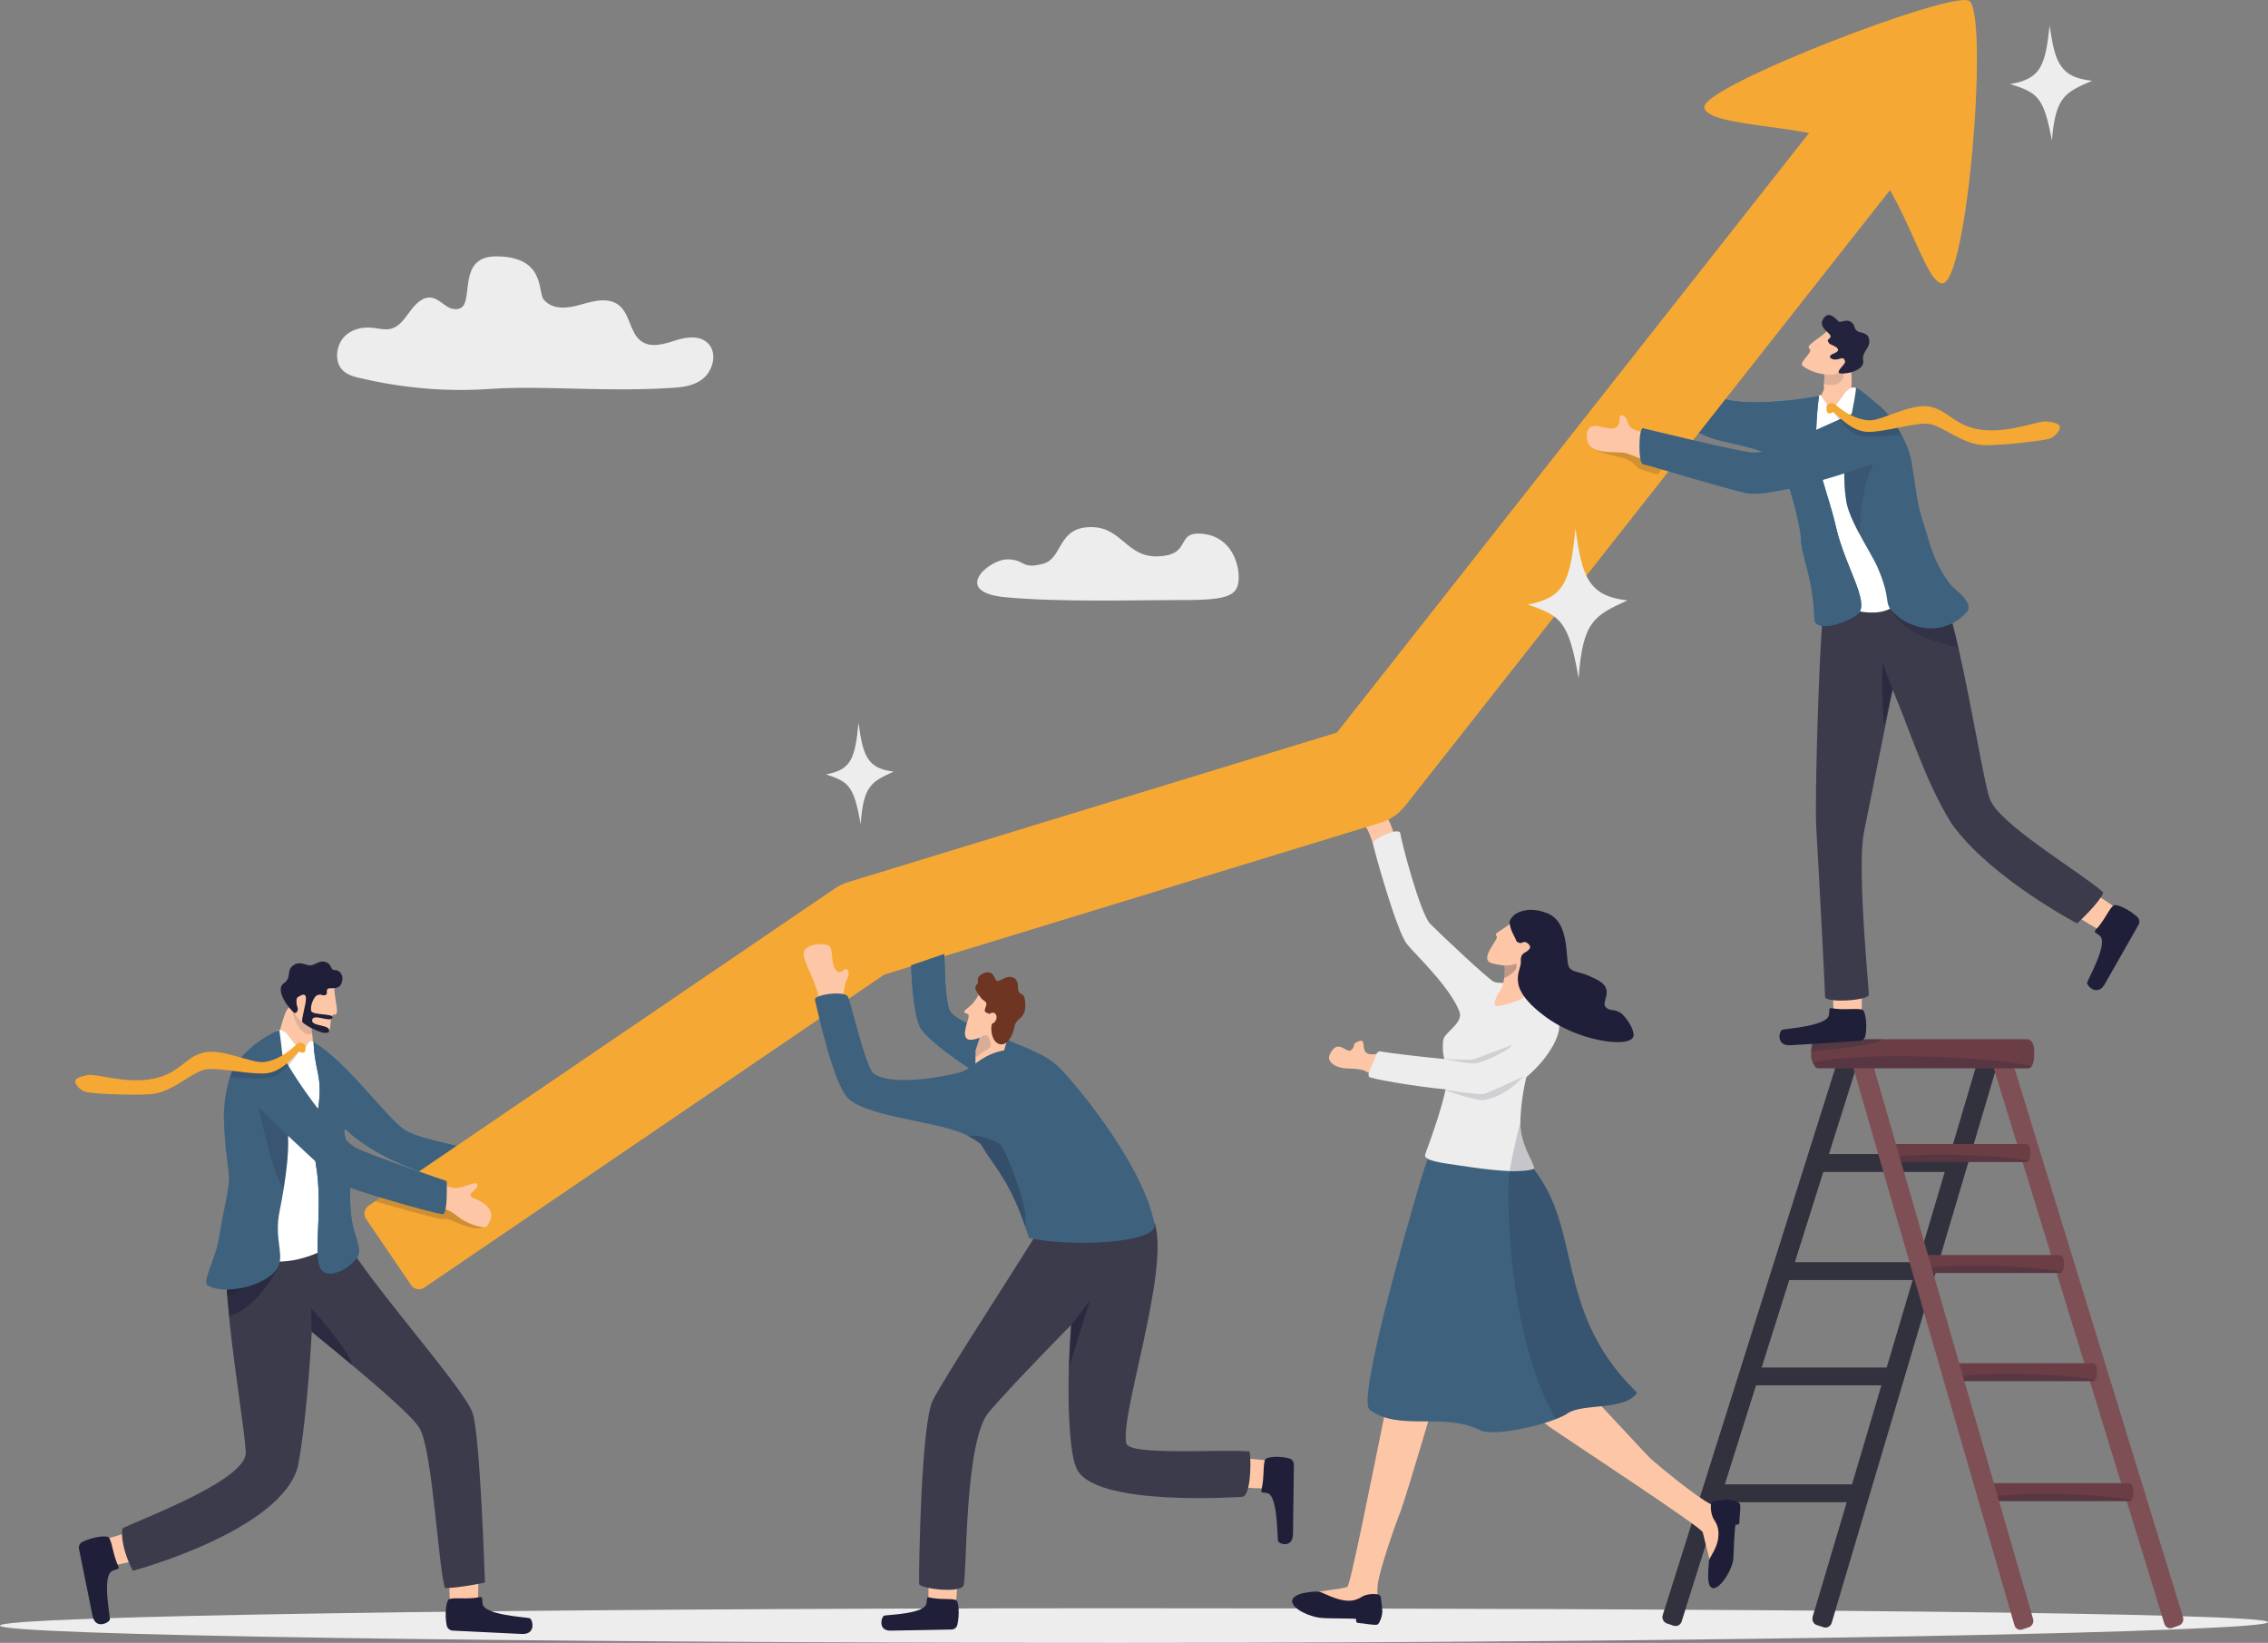 <?xml version="1.0" encoding="utf-8"?>
<!-- Generator: Adobe Illustrator 23.0.6, SVG Export Plug-In . SVG Version: 6.00 Build 0)  -->
<svg version="1.1" id="Layer_1" xmlns="http://www.w3.org/2000/svg" xmlns:xlink="http://www.w3.org/1999/xlink" x="0px" y="0px"
	 viewBox="0 0 2039.1 1477" style="enable-background:new 0 0 2039.1 1477;" xml:space="preserve">
<rect x="0" y="0" width="2039.1" height="1477" fill="#808080" stroke="none"/>
<style type="text/css">
	.st0{fill:#EDEDED;}
	.st1{fill:#FDC7A7;}
	.st2{fill:#1F1F39;}
	.st3{fill:#3B3B4C;}
	.st4{fill:#32323F;}
	.st5{opacity:0.57;fill:#1F1F39;}
	.st6{fill:#7E4F54;}
	.st7{fill:#6B3E45;}
	.st8{opacity:0.24;fill:#1F1F3B;}
	.st9{opacity:0.24;fill:#32323F;}
	.st10{opacity:0.4;fill:#32323F;}
	.st11{opacity:0.28;fill:#1F1F39;}
	.st12{opacity:0.14;fill:#1F1F39;}
	.st13{fill:#23233D;}
	.st14{fill:#FFFFFF;}
	.st15{fill:#0B75AA;}
	.st16{fill:#3E627E;}
	.st17{opacity:0.17;fill:#1F1F39;}
	.st18{fill:#1F1E39;}
	.st19{opacity:0;fill:#1F1F39;}
	.st20{opacity:0.19;fill:#1F1F39;}
	.st21{fill:#0267A4;}
	.st22{opacity:0.18;fill:#1F1F39;}
	.st23{fill:#F5A833;}
	.st24{fill:#0069A8;}
	.st25{opacity:0.62;fill:#1F1F39;}
	.st26{fill:#6D3522;}
	.st27{opacity:0.16;fill:#1F1F39;}
</style>
<g>
	<path class="st0" d="M2039.1,1458.4c0,8.6-481.1,18.6-1035.4,18.6S0,1470,0,1461.5c0-8.6,449.4-15.6,1003.7-15.6
		S2039.1,1449.8,2039.1,1458.4z"/>
	<path class="st1" d="M429.5,1440.1c1-10,0.2-35.2,0.2-35.2l-26.6-1.1l1.4,37.9l17.6,12.1L429.5,1440.1z"/>
	<path class="st2" d="M431.6,1435.9c2.8-0.5,1.5,2.1,2.4,6.3c2,9.7,36.9,11.5,42.1,12.6c2.7,0.6,6.5,14.8-7,14.2
		c-11.7-0.6-49.2-2.3-62-3c-2.7-0.1-4.9-2.1-5.5-4.7c-1.9-9.4-0.7-23.7,2.9-23.8C410,1436,419.9,1438.1,431.6,1435.9z"/>
	<path class="st1" d="M101.9,1407.4c10-1.6,34.8-8.4,34.8-8.4l-5.7-26l-36.8,11l-7.6,19.9L101.9,1407.4z"/>
	<path class="st2" d="M106.5,1408.4c1.2,2.6-1.6,2-5.6,3.9c-9,4.3-2.3,38.2-2.1,43.5c0.1,2.7-13,10-15.6-3.2
		c-2.3-11.4-9.7-47.7-12.2-60.1c-0.5-2.6,0.8-5.3,3.3-6.4c8.7-4.2,23-6.6,24-3.2C101.1,1387.7,101.5,1397.7,106.5,1408.4z"/>
	<path class="st3" d="M436,1422.8c-2.1,0.4-4.1,0.9-6,1.2c-0.2,0-0.5,0.1-0.7,0.1c-12.4,2.4-20.7,3.2-25.2,3.5c-0.2,0-0.3,0-0.4,0
		c-2.4,0.1-3.6,0.1-3.6,0.1c-6-17.5-11.1-123.6-22.9-143.7c-5.8-9.9-35.6-35.8-60.7-56.8c-19.2-16.1-35.6-29.2-36.2-29.9
		c0,0,0,0,0,0c0,0-3.9,76.9-12.5,121.1c-15.2,58.1-148.3,93.8-148.3,93.8c-1.5-2.6-2.8-5.3-3.8-7.9c0,0,0,0,0-0.1
		c-4.2-9.9-5.9-19.2-6-24.9c-0.1-3.9,0.6-6.1,1.6-5.9c23.1-10.6,110.7-43.8,109.7-67.7c-0.8-18-10.1-72.4-15.2-123.1
		c-1.1-11.1-2-22-2.6-32.3c0-0.1,0-0.1,0-0.2c0-0.4,0-0.8-0.1-1.2c-0.2-4.7-0.4-9.3-0.5-13.7c0-2.1,10-4.9,23.2-7.8
		c25.7-5.6,63.6-11.2,63.6-11.2l21.3-1.3c21.9,39.1,107.7,134.5,114.3,155.7C431.7,1291.9,435.7,1415.4,436,1422.8z"/>
	<path class="st4" d="M249.6,1130c-1.8,5.2-6,10.1-11.2,14.6c-13.7,11.9-34,20.4-34,20.4s-0.6-6.8-1.2-14.5c0-0.1,0-0.1,0-0.2
		c0-0.4-0.1-0.8-0.1-1.2l0,0c-0.5-8.2-1-17-0.4-19.7c0.5-2.6,11.8-2.6,23.1-1.8C237.7,1128.4,249.6,1130,249.6,1130z"/>
	<path class="st5" d="M316.6,1227.3c-19.2-16.1-35.6-29.2-36.2-29.9c0,0,0,0,0,0l-0.8-21.5C279.5,1175.9,313.7,1213.1,316.6,1227.3z
		"/>
	<path class="st6" d="M1504.8,1461.5l-6.2-2.1c-2.9-1-4.5-4.3-3.6-7.3l157.4-499.2c1-3,4.1-4.7,7-3.7l6.2,2.1c2.9,1,4.5,4.3,3.6,7.3
		l-157.4,499.2C1510.9,1460.8,1507.7,1462.5,1504.8,1461.5z"/>
	<path class="st7" d="M1632.1,1044.8v1.5c0,2.3,0.4,4.7,1.7,6.2c0.1,0.1,0.2,0.2,0.3,0.3c0.1,0.1,0.3,0.2,0.4,0.3
		c0.9,0.6,1,0.3,2.1,0.3H1761c0.2,0,0.4,0,0.7,0c1.4-0.2,1.5-1.2,2.5-2.7c0.1-0.1,0.2-0.3,0.3-0.4c0.6-1.1,1-2.5,1-3.9v-1.5
		c0-4-1-7.3-4.4-7.3h-124.4C1633.3,1037.7,1632.1,1040.9,1632.1,1044.8z"/>
	<path class="st8" d="M1633.6,1052.6c0.2,0.1,0.3,0.2,0.5,0.3c0.8,0.4,1.6,0.6,2.5,0.6H1761c0.2,0,0.4,0,0.7,0
		c1.4-0.2,1.5-1.2,2.5-2.7c0.1-0.1,0.2-0.3,0.3-0.4c-33.5-6.7-115.2-2.3-130.7,2.1C1633.7,1052.5,1633.7,1052.5,1633.6,1052.6z"/>
	<path class="st7" d="M1602.1,1142.1v1.5c0,2.3,0.4,4.7,1.7,6.2c0.1,0.1,0.2,0.2,0.3,0.3c0.1,0.1,0.3,0.2,0.4,0.3
		c0.9,0.6,1,0.3,2.1,0.3H1731c0.2,0,0.4,0,0.7,0c1.4-0.2,1.5-1.2,2.5-2.7c0.1-0.1,0.2-0.3,0.3-0.4c0.6-1.1,1-2.5,1-3.9v-1.5
		c0-4-1-7.3-4.4-7.3h-124.4C1603.2,1134.9,1602.1,1138.1,1602.1,1142.1z"/>
	<path class="st8" d="M1603.6,1149.8c0.2,0.1,0.3,0.2,0.5,0.3c0.8,0.4,1.6,0.6,2.5,0.6H1731c0.2,0,0.4,0,0.7,0
		c1.4-0.2,1.5-1.2,2.5-2.7c0.1-0.1,0.2-0.3,0.3-0.4c-33.5-6.7-115.2-2.3-130.7,2.1C1603.7,1149.7,1603.6,1149.8,1603.6,1149.8z"/>
	<path class="st7" d="M1572.4,1236.8v1.5c0,2.3,0.4,4.7,1.7,6.2c0.1,0.1,0.2,0.2,0.3,0.3c0.1,0.1,0.3,0.2,0.4,0.3
		c0.9,0.6,1,0.3,2.1,0.3h124.4c0.2,0,0.4,0,0.7,0c1.4-0.2,1.5-1.2,2.5-2.7c0.1-0.1,0.2-0.3,0.3-0.4c0.6-1.1,1-2.5,1-3.9v-1.5
		c0-4-1-7.3-4.4-7.3h-124.4C1573.5,1229.6,1572.4,1232.9,1572.4,1236.8z"/>
	<path class="st8" d="M1573.9,1244.5c0.2,0.1,0.3,0.2,0.5,0.3c0.8,0.4,1.6,0.6,2.5,0.6h124.4c0.2,0,0.4,0,0.7,0
		c1.4-0.2,1.5-1.2,2.5-2.7c0.1-0.1,0.2-0.3,0.3-0.4c-33.5-6.7-115.2-2.3-130.7,2.1C1574,1244.5,1573.9,1244.5,1573.9,1244.5z"/>
	<path class="st7" d="M1539.6,1341.8v1.5c0,2.3,0.4,4.7,1.7,6.2c0.1,0.1,0.2,0.2,0.3,0.3c0.1,0.1,0.3,0.2,0.4,0.3
		c0.9,0.6,1,0.3,2.1,0.3h124.4c0.2,0,0.4,0,0.7,0c1.4-0.2,1.5-1.2,2.5-2.7c0.1-0.1,0.2-0.3,0.3-0.4c0.6-1.1,1-2.5,1-3.9v-1.5
		c0-4-1-7.3-4.4-7.3h-124.4C1540.8,1334.7,1539.6,1337.9,1539.6,1341.8z"/>
	<path class="st8" d="M1541.1,1349.6c0.2,0.1,0.3,0.2,0.5,0.3c0.8,0.4,1.6,0.6,2.5,0.6h124.4c0.2,0,0.4,0,0.7,0
		c1.4-0.2,1.5-1.2,2.5-2.7c0.1-0.1,0.2-0.3,0.3-0.4c-33.5-6.7-115.2-2.3-130.7,2.1C1541.2,1349.5,1541.2,1349.5,1541.1,1349.6z"/>
	<path class="st6" d="M1639.7,1462.9l-6.2-2c-2.9-0.9-4.6-4.2-3.7-7.3l149-502c0.9-3.1,4-4.8,7-3.8l6.2,2c2.9,0.9,4.6,4.2,3.7,7.3
		l-149,502C1645.7,1462.1,1642.6,1463.8,1639.7,1462.9z"/>
	<path class="st4" d="M1504.8,1461.5l-6.2-2.1c-2.9-1-4.5-4.3-3.6-7.3l157.4-499.2c1-3,4.1-4.7,7-3.7l6.2,2.1c2.9,1,4.5,4.3,3.6,7.3
		l-157.4,499.2C1510.9,1460.8,1507.7,1462.5,1504.8,1461.5z"/>
	<path class="st4" d="M1632.1,1044.8v1.5c0,2.3,0.4,4.7,1.7,6.2c0.1,0.1,0.2,0.2,0.3,0.3c0.1,0.1,0.3,0.2,0.4,0.3
		c0.9,0.6,1,0.3,2.1,0.3H1761c0.2,0,0.4,0,0.7,0c1.4-0.2,1.5-1.2,2.5-2.7c0.1-0.1,0.2-0.3,0.3-0.4c0.6-1.1,1-2.5,1-3.9v-1.5
		c0-4-1-7.3-4.4-7.3h-124.4C1633.3,1037.7,1632.1,1040.9,1632.1,1044.8z"/>
	<path class="st9" d="M1633.6,1052.6c0.2,0.1,0.3,0.2,0.5,0.3c0.8,0.4,1.6,0.6,2.5,0.6H1761c0.2,0,0.4,0,0.7,0
		c1.4-0.2,1.5-1.2,2.5-2.7c0.1-0.1,0.2-0.3,0.3-0.4c-33.5-6.7-115.2-2.3-130.7,2.1C1633.7,1052.5,1633.7,1052.5,1633.6,1052.6z"/>
	<path class="st4" d="M1602.1,1142.1v1.5c0,2.3,0.4,4.7,1.7,6.2c0.1,0.1,0.2,0.2,0.3,0.3c0.1,0.1,0.3,0.2,0.4,0.3
		c0.9,0.6,1,0.3,2.1,0.3H1731c0.2,0,0.4,0,0.7,0c1.4-0.2,1.5-1.2,2.5-2.7c0.1-0.1,0.2-0.3,0.3-0.4c0.6-1.1,1-2.5,1-3.9v-1.5
		c0-4-1-7.3-4.4-7.3h-124.4C1603.2,1134.9,1602.1,1138.1,1602.1,1142.1z"/>
	<path class="st9" d="M1603.6,1149.8c0.2,0.1,0.3,0.2,0.5,0.3c0.8,0.4,1.6,0.6,2.5,0.6H1731c0.2,0,0.4,0,0.7,0
		c1.4-0.2,1.5-1.2,2.5-2.7c0.1-0.1,0.2-0.3,0.3-0.4c-33.5-6.7-115.2-2.3-130.7,2.1C1603.7,1149.7,1603.6,1149.8,1603.6,1149.8z"/>
	<path class="st4" d="M1572.4,1236.8v1.5c0,2.3,0.4,4.7,1.7,6.2c0.1,0.1,0.2,0.2,0.3,0.3c0.1,0.1,0.3,0.2,0.4,0.3
		c0.9,0.6,1,0.3,2.1,0.3h124.4c0.2,0,0.4,0,0.7,0c1.4-0.2,1.5-1.2,2.5-2.7c0.1-0.1,0.2-0.3,0.3-0.4c0.6-1.1,1-2.5,1-3.9v-1.5
		c0-4-1-7.3-4.4-7.3h-124.4C1573.5,1229.6,1572.4,1232.9,1572.4,1236.8z"/>
	<path class="st9" d="M1573.9,1244.5c0.2,0.1,0.3,0.2,0.5,0.3c0.8,0.4,1.6,0.6,2.5,0.6h124.4c0.2,0,0.4,0,0.7,0
		c1.4-0.2,1.5-1.2,2.5-2.7c0.1-0.1,0.2-0.3,0.3-0.4c-33.5-6.7-115.2-2.3-130.7,2.1C1574,1244.5,1573.9,1244.5,1573.9,1244.5z"/>
	<path class="st4" d="M1539.6,1341.8v1.5c0,2.3,0.4,4.7,1.7,6.2c0.1,0.1,0.2,0.2,0.3,0.3c0.1,0.1,0.3,0.2,0.4,0.3
		c0.9,0.6,1,0.3,2.1,0.3h124.4c0.2,0,0.4,0,0.7,0c1.4-0.2,1.5-1.2,2.5-2.7c0.1-0.1,0.2-0.3,0.3-0.4c0.6-1.1,1-2.5,1-3.9v-1.5
		c0-4-1-7.3-4.4-7.3h-124.4C1540.8,1334.7,1539.6,1337.9,1539.6,1341.8z"/>
	<path class="st9" d="M1541.1,1349.6c0.2,0.1,0.3,0.2,0.5,0.3c0.8,0.4,1.6,0.6,2.5,0.6h124.4c0.2,0,0.4,0,0.7,0
		c1.4-0.2,1.5-1.2,2.5-2.7c0.1-0.1,0.2-0.3,0.3-0.4c-33.5-6.7-115.2-2.3-130.7,2.1C1541.2,1349.5,1541.2,1349.5,1541.1,1349.6z"/>
	<path class="st4" d="M1639.7,1462.9l-6.2-2c-2.9-0.9-4.6-4.2-3.7-7.3l149-502c0.9-3.1,4-4.8,7-3.8l6.2,2c2.9,0.9,4.6,4.2,3.7,7.3
		l-149,502C1645.7,1462.1,1642.6,1463.8,1639.7,1462.9z"/>
	<path class="st6" d="M1952.9,1463.6l6.2-2.2c2.9-1,4.5-4.4,3.6-7.5l-157.4-512.6c-1-3.1-4.1-4.8-7-3.8l-6.2,2.2
		c-2.9,1-4.5,4.4-3.6,7.5l157.4,512.6C1946.9,1462.9,1950,1464.6,1952.9,1463.6z"/>
	<path class="st7" d="M1825.6,1035.8v1.5c0,2.3-0.4,4.9-1.7,6.3c-0.1,0.1-0.2,0.3-0.3,0.4c-0.1,0.1-0.3,0.2-0.4,0.3
		c-0.9,0.6-1,0.3-2.1,0.3h-124.4c-0.2,0-0.4,0-0.7,0c-1.4-0.2-1.5-1.2-2.5-2.7c-0.1-0.1-0.2-0.3-0.3-0.4c-0.6-1.2-1-2.5-1-4v-1.5
		c0-4.1,1-7.5,4.4-7.5h124.4C1824.5,1028.5,1825.6,1031.8,1825.6,1035.8z"/>
	<path class="st8" d="M1824.1,1043.7c-0.2,0.1-0.3,0.2-0.5,0.3c-0.8,0.4-1.6,0.7-2.5,0.7h-124.4c-0.2,0-0.4,0-0.7,0
		c-1.4-0.2-1.5-1.2-2.5-2.7c-0.1-0.1-0.2-0.3-0.3-0.4c33.5-6.9,115.2-2.4,130.7,2.2C1824,1043.7,1824,1043.7,1824.1,1043.7z"/>
	<path class="st7" d="M1855.7,1135.6v1.5c0,2.3-0.4,4.9-1.7,6.3c-0.1,0.1-0.2,0.3-0.3,0.4c-0.1,0.1-0.3,0.2-0.4,0.3
		c-0.9,0.6-1,0.3-2.1,0.3h-124.4c-0.2,0-0.4,0-0.7,0c-1.4-0.2-1.5-1.2-2.5-2.7c-0.1-0.1-0.2-0.3-0.3-0.4c-0.6-1.2-1-2.5-1-4v-1.5
		c0-4.1,1-7.5,4.4-7.5h124.4C1854.5,1128.3,1855.7,1131.6,1855.7,1135.6z"/>
	<path class="st8" d="M1854.2,1143.5c-0.2,0.1-0.3,0.2-0.5,0.3c-0.8,0.4-1.6,0.7-2.5,0.7h-124.4c-0.2,0-0.4,0-0.7,0
		c-1.4-0.2-1.5-1.2-2.5-2.7c-0.1-0.1-0.2-0.3-0.3-0.4c33.5-6.9,115.2-2.4,130.7,2.2C1854.1,1143.5,1854.1,1143.5,1854.2,1143.5z"/>
	<path class="st7" d="M1885.4,1232.9v1.5c0,2.3-0.4,4.9-1.7,6.3c-0.1,0.1-0.2,0.3-0.3,0.4c-0.1,0.1-0.3,0.2-0.4,0.3
		c-0.9,0.6-1,0.3-2.1,0.3h-124.4c-0.2,0-0.4,0-0.7,0c-1.4-0.2-1.5-1.2-2.5-2.7c-0.1-0.1-0.2-0.3-0.3-0.4c-0.6-1.2-1-2.5-1-4v-1.5
		c0-4.1,1-7.5,4.4-7.5h124.4C1884.2,1225.5,1885.4,1228.8,1885.4,1232.9z"/>
	<path class="st8" d="M1883.9,1240.8c-0.2,0.1-0.3,0.2-0.5,0.3c-0.8,0.4-1.6,0.7-2.5,0.7h-124.4c-0.2,0-0.4,0-0.7,0
		c-1.4-0.2-1.5-1.2-2.5-2.7c-0.1-0.1-0.2-0.3-0.3-0.4c33.5-6.9,115.2-2.4,130.7,2.2C1883.8,1240.8,1883.8,1240.8,1883.9,1240.8z"/>
	<path class="st7" d="M1918.1,1340.7v1.5c0,2.3-0.4,4.9-1.7,6.3c-0.1,0.1-0.2,0.3-0.3,0.4c-0.1,0.1-0.3,0.2-0.4,0.3
		c-0.9,0.6-1,0.3-2.1,0.3h-124.4c-0.2,0-0.4,0-0.7,0c-1.4-0.2-1.5-1.2-2.5-2.7c-0.1-0.1-0.2-0.3-0.3-0.4c-0.6-1.2-1-2.5-1-4v-1.5
		c0-4.1,1-7.5,4.4-7.5h124.4C1917,1333.4,1918.1,1336.7,1918.1,1340.7z"/>
	<path class="st8" d="M1916.6,1348.7c-0.2,0.1-0.3,0.2-0.5,0.3c-0.8,0.4-1.6,0.7-2.5,0.7h-124.4c-0.2,0-0.4,0-0.7,0
		c-1.4-0.2-1.5-1.2-2.5-2.7c-0.1-0.1-0.2-0.3-0.3-0.4c33.5-6.9,115.2-2.4,130.7,2.2C1916.5,1348.6,1916.6,1348.6,1916.6,1348.7z"/>
	<path class="st6" d="M1818,1465l6.2-2.1c2.9-1,4.6-4.3,3.7-7.4L1679,940c-0.9-3.1-4-4.9-7-3.9l-6.2,2.1c-2.9,1-4.6,4.3-3.7,7.4
		l149,515.4C1812,1464.2,1815.1,1466,1818,1465z"/>
	<path class="st7" d="M1628.3,946.4v2.4c0,2.4,0.6,4.6,1.5,6.5c0.1,0.2,0.2,0.5,0.4,0.7c0.9,1.5,1.4,2.7,2.1,3.5
		c0.1,0.2,0.3,0.3,0.5,0.4c0.2,0.1,0.4,0.2,0.6,0.3c0.2,0.1,0.4,0.1,0.6,0.2c0.2,0,0.3,0,0.5,0c0.2,0,0.3,0,0.5,0h187.1
		c1.6,0,1.9,0.4,3.2-0.5c0.2-0.1,0.4-0.3,0.6-0.5c0.2-0.2,0.4-0.3,0.5-0.6c1.9-2.4,2.5-6.4,2.5-10.2v-2.5c0-6.5-1.7-11.8-6.8-11.8
		H1635c-4.8,0-6.5,4.9-6.6,10.9C1628.3,945.7,1628.3,946,1628.3,946.4z"/>
	<path class="st8" d="M1826.6,958.9c-0.2,0.2-0.5,0.3-0.8,0.5c-1.2,0.7-2.4,1-3.8,1H1635c-0.3,0-0.7,0-1-0.1c-2-0.4-2.3-1.9-3.8-4.4
		c-0.1-0.2-0.3-0.5-0.4-0.7c50.5-11,173.3-3.8,196.6,3.5C1826.5,958.8,1826.6,958.9,1826.6,958.9z"/>
	<path class="st10" d="M1628.3,945.3c29.7-2.7,60.2-6.6,65-10.9H1635C1630.2,934.4,1628.5,939.3,1628.3,945.3z"/>
	<path class="st1" d="M1648.8,910.5c-1.2-9.8-1-34.9-1-34.9l26.5-1.4l-0.6,37.6l-17.3,12.3L1648.8,910.5z"/>
	<path class="st2" d="M1646.6,906.4c-2.8-0.5-1.5,2.1-2.3,6.3c-1.7,9.6-36.6,11.9-41.9,13.1c-2.7,0.6-6.2,14.8,7.4,13.9
		c11.7-0.7,49.2-3,62-3.9c2.7-0.2,4.9-2.1,5.4-4.7c1.7-9.3,0.2-23.4-3.4-23.5C1668.3,906.2,1658.4,908.4,1646.6,906.4z"/>
	<path class="st1" d="M1888.7,836.6c-9-4.4-30.2-18.2-30.2-18.2l13.2-22.7l31.6,21l1,21L1888.7,836.6z"/>
	<path class="st2" d="M1884,836.2c-1.9,2.1,0.9,2.4,4.1,5.3c7.2,6.7-9.8,36.9-11.6,41.8c-0.9,2.6,9.2,13.2,15.8,1.5
		c5.7-10.1,24.2-42.3,30.4-53.4c1.3-2.3,0.9-5.2-1.1-7c-7-6.5-19.8-12.9-21.9-10C1895.6,818.2,1892.1,827.6,1884,836.2z"/>
	<path class="st3" d="M1867.5,830.2c0,0-77.6-40.7-112.6-89.3c-23.8-38-37.3-83.4-53.3-120.9c0,0-19.3,95.7-25.8,128.3
		c-6.4,32.6,4.6,140.6,4.4,146c-0.3,5.4-39.3,7.6-39.3,1.9c0-5.7-6.6-131.3-8-153.2c-1.3-21.9,2.3-175.4,8.8-219.1l17.1,0.9
		c0,0,84.3-4.4,86.3,1.2c1,2.8,2,5.7,3,8.8c0.1,0.2,0.2,0.5,0.2,0.7c4.3,13.5,8.5,29.6,12.4,46.7c12.6,55.1,22.7,119.7,28.2,135.9
		c7.6,22.5,82.7,66.8,101.3,83.5C1893.4,802.1,1883.8,815.1,1867.5,830.2z"/>
	<path class="st5" d="M1693.9,651.8c4.4-18.3,7.7-31.7,7.7-31.7c-4.6-11.3-9-24.7-9-24.7S1691.4,631.5,1693.9,651.8z"/>
	<path class="st11" d="M1760.8,582.4c-17.4-4.8-48.2-10.9-60.7-34.9l48.1-12.5c0.1,0.2,0.2,0.5,0.2,0.7
		C1752.7,549.3,1756.9,565.4,1760.8,582.4z"/>
	<path class="st1" d="M1649.6,372.8c11.6-2.4,12.5-10.3,12.5-10.3c3.2-8.5,3.5-26.8,1.1-35.3c-2.7-9.4-3.5-8.7-3.5-8.7l-13.7,10.4
		l-6.4,4.9c0,0,1.2,3.8,0.3,10.4c-0.6,4.7,1.6,3.5-2.3,10.7C1634.7,360.3,1643.6,365.5,1649.6,372.8z"/>
	<path class="st12" d="M1639.6,333.7c0,0,1.1,4.8,0.2,11.4c13.8,4.6,20.4-6.3,16.7-9.6c-2.3-2.1-10.4-6.7-10.4-6.7L1639.6,333.7z"/>
	<path class="st1" d="M1642.5,297.6c-4.9,5.8-19.9,13-15.7,15.9c4.2,2.9-10.3,12.3-5.9,15.6c10.6,7.9,27.8,9.8,32.8,5.5
		c5-4.2,14.5-19.3,14.5-19.3L1642.5,297.6z"/>
	<path class="st13" d="M1649.5,311.3c-3.7-2-4.4-1.3-5.9-4.1c-1.6-2.8,4.9-3.2,0.9-7.1c-3.9-3.8-8.6-7.5-5.5-13
		c4.5-7.8,10.2-2.1,13.7,1.6c2.2,2.4,6.8-2.8,11.8,1c3.9,3,1.8,5.1,5.2,7.9c2.1,1.7,8.9,1.1,10.4,6.1c2.9,9.3-6.6,11.6-5,20.5
		c1.9,10.4-21.5,13.4-22,10.7c-0.6-3.2,6.6-7.5,5.7-10.3c-1.4-4.3-3.5-2-7.6-1.4c-4.4,0.6-9.3-2.6-2.9-5.2
		C1654.8,315.5,1652.8,313.1,1649.5,311.3z"/>
	<path class="st14" d="M1668.1,348.4c-10.1-1.6-14.6,18-22.5,19.6c-4.8,1-2.1-3.6-4-6c-5.1-6.2-4.2-8.7-6.6-5.6
		c-39.8,53.5,13,185.8,13,185.8s41.8,19.8,58.5-0.9c20.6-25.5,35.3-22.3,33.3-29.3c-9.3-31.4-9.4-31-48.3-140.7
		C1691.4,371.4,1684.4,360.4,1668.1,348.4z"/>
	<path class="st15" d="M1635.4,356.1c-32,5.8-65.8,7.6-84,3c-18.1-4.5-62.2-31.6-68.8-35.1c-6.1-3.2-12.3,24.2-9.1,29.2
		c5.5,8.6,46.8,35.1,67.9,41.5c17.2,5.2,50.8,9.3,58.4,21c6.4,9.8,19.3,55.8,19.4,69.3c0.1,13.5,11.3,35.4,12,71
		c0.3,14.9,34.6,1.6,40-4.9c9.2-11-12.5-42.3-20.5-77.2c-7.7-33.2-18.2-52.2-17.9-80.5C1633,371.9,1635.4,356.1,1635.4,356.1z"/>
	<path class="st16" d="M1635.4,356.1c-32,5.8-65.8,7.6-84,3c-18.1-4.5-62.2-31.6-68.8-35.1c-6.1-3.2-12.3,24.2-9.1,29.2
		c5.5,8.6,46.8,35.1,67.9,41.5c17.2,5.2,50.8,9.3,58.4,21c6.4,9.8,19.3,55.8,19.4,69.3c0.1,13.5,11.3,35.4,12,71
		c0.3,14.9,34.6,1.6,40-4.9c9.2-11-12.5-42.3-20.5-77.2c-7.7-33.2-18.2-52.2-17.9-80.5C1633,371.9,1635.4,356.1,1635.4,356.1z"/>
	<path class="st16" d="M1767.7,551c-5.2,5.4-10.8,9-16.4,11.1c-1,0.4-2.1,0.8-3.1,1.1c-16.8,5-33.6-1.8-42.5-9.5c-2.3-2-4-3.6-5.2-5
		c0,0,0,0,0,0c-1.4-1.6-2.2-3-2.7-4.5c-0.7-1.9-0.9-3.8-1.3-6.4c-0.5-3.4-1.2-7.9-3.5-14.8c-0.6-1.8-1.3-3.8-2.1-6
		c-0.6-1.5-1.3-3.2-2-4.9c-0.2-0.6-0.5-1.2-0.7-1.7c-3.4-7.8-10.3-18.9-16.5-30.5c-3.8-7.1-7.3-14.3-9.6-21
		c-0.2-0.6-0.4-1.2-0.6-1.9c-0.6-1.8-1-3.6-1.4-5.4c-0.1-0.4-0.2-0.9-0.2-1.3c0,0,0,0,0-0.1c-0.2-1.1-0.4-2.2-0.5-3.3
		c-1.1-7.4-1.4-15.2-1.2-23.1v-0.1c0.2-6.7,0.8-13.4,1.5-20c0.3-2.8,0.7-5.7,1.1-8.4c0.3-1.8,0.5-3.7,0.8-5.4
		c0.2-1.6,0.5-3.1,0.8-4.6c0.3-1.9,0.7-3.8,1-5.7c2.7-14.7,5.3-26.3,5.2-31c0,0,0-0.1,0-0.1c0,0,1.5-0.7,22.7,17.6
		c2.8,2.4,6.1,6.2,9.6,10.9c1.6,2.2,3.2,4.5,4.8,7c0,0,0,0.1,0,0.1c1.4,2.2,2.8,4.6,4.1,7c0.9,1.6,1.7,3.1,2.4,4.8c0,0,0,0,0,0.1
		c3.1,6.3,5.4,12.8,6.4,18.8c4.6,28.3,4.7,36.7,10.3,54c5.8,17.9,9.8,39,26,58.1C1758,530.7,1776.2,542.3,1767.7,551z"/>
	<path class="st17" d="M1692.3,404.7c-14.7,15-19.5,50.2-20.7,75.2c-3.8-7.1-7.3-14.3-9.6-21c-0.2-0.6-0.4-1.2-0.6-1.9
		c-0.6-1.8-1-3.6-1.4-5.4c-0.1-0.4-0.2-0.9-0.2-1.3c0,0,0,0,0-0.1c-1.1-7.1-1.6-19.6-1.7-26.4v-0.1L1692.3,404.7z"/>
	<path class="st1" d="M1197.1,894.9c0,0-0.1-0.1-0.3-0.4C1197,894.7,1197.1,894.9,1197.1,894.9z"/>
	<path class="st1" d="M1259.8,770.4c-7.7-25.3-10.6-36.1-17.9-40.6c-18.4-11.2-27.4-2.3-19.5,5.7c7.8,8,10.9,20.1,11.7,22.3
		C1238.8,771.9,1259.8,770.4,1259.8,770.4z"/>
	<path class="st1" d="M1346.7,1227.5c15.1,24.6,30,44,48.7,56.9c18.7,12.9,134.5,88.7,135.5,93.2c1,4.5,5.7,23.1,7.1,27.5
		c1.5,4.4,23.2-39.8,17.3-45.9c-5.9-6.1-4.8-1.1-17-6.8c-12.2-5.7-47.4-34.8-54.4-41.2s-69.9-76.5-79.3-81.9
		S1346.7,1227.5,1346.7,1227.5z"/>
	<path class="st18" d="M1540.7,1349.7c-1.3,0.2-2.3,1.3-2.4,2.6c-0.6,6.2,1.1,11.1,2.1,12.8c1.8,3.3,5.9,7.7,4.3,18.3
		s-8.4,16.7-8.3,20.9c0.1,4.2-3.3,23.5,4.3,23.6c7.2-0.7,17.3-18.2,17.7-26.8s1.2-30.8,2.2-30.4c2.9,0.3,3.1-1.1,3.1-1.1
		c0.3-6.8,1.6-15.8,0.6-17.6c-1.1-1.8-7.8-4.2-12.2-3.9C1549.1,1348.3,1543.7,1349.2,1540.7,1349.7z"/>
	<path class="st1" d="M1305.1,1203.9c-0.7,4.1-6.8,25.4-14.2,50.8c-2.2,7.7-4.6,15.7-7,23.8c-11,37.2-22.6,75.1-24.5,79.8
		c-3.7,9-19.5,53.3-20.8,67.2c-1.3,13.9,3.2,11.2-0.6,19c-3.8,7.8-61.3-8.7-57.5-11.6c3.8-2.9,26.9-4,30.9-6.4
		c2.7-1.7,20.6-91.4,33.7-155.9c1.7-8.7,3.4-16.9,4.9-24.3c3.8-18.8,6.8-33.1,8.2-38.3c5.9-22.7,15-15.1,33.8-12.5
		C1292,1195.5,1307.1,1192.8,1305.1,1203.9z"/>
	<path class="st18" d="M1241.4,1436c-0.2-1.4-1.2-2.4-2.6-2.6c-6.3-1-11.4,0.6-13.2,1.5c-3.4,1.8-8.1,5.8-18.9,3.6
		c-10.8-2.2-17.7-7.5-21.9-7.6c-4.3-0.1-22.8,0.9-23.1,8.7c0.6,7.5,16.6,14,25.5,14.9c8.8,0.9,32.6,0.2,32.1,1.2
		c-0.4,3,1.1,3.3,1.1,3.3c7,0.6,16.2,2.5,18.1,1.5c1.9-1,4.5-8,4.3-12.6C1242.6,1444.8,1241.9,1439.1,1241.4,1436z"/>
	<path class="st19" d="M1396.1,1284.5c-12.3,6.6-31.9,8.1-41.3,10.7c-3.6-9.9-4.3-12-5.6-16c-0.3-0.7-0.5-1.5-0.7-2.2l33.3-13.1
		l13.2,11.8C1395.4,1278.5,1395.7,1281.5,1396.1,1284.5z"/>
	<path class="st19" d="M1330.2,1272.9c-0.4,8-0.7,14.5-1.1,22.9c-12.2-3.5-28,0.5-39.6,3.7c-0.4-8.8-0.7-17.2-1-24.9l1.2-7
		L1330.2,1272.9z"/>
	<path class="st16" d="M1231.6,1267.7c27.5,19.5,65.9,1.6,99.4,18.2c11.3,5.6,51-3.3,67.7-10c4.8-1.9,8.5-3.7,10.6-5.2
		c13.2-9.3,52.2-2.3,62.5-18.6c-1.2-1.1-2.3-2.3-3.4-3.4c-70.1-71.1-46.1-142.4-89.4-197.6c-0.1-0.1-0.2-0.2-0.2-0.3
		c0,0,0-0.1-0.1-0.1c-6.2-5.3-10.3-17.5-16.7-20c-0.1,0-0.2-0.1-0.3-0.1c-38.2-14.5-76.1,5.4-76.1,5.4c-0.2,0.5-1,2.8-2,5.8
		c-2.3,6.8-5.8,17.3-6.2,18.8v0C1265.1,1102.6,1219.6,1259.2,1231.6,1267.7z"/>
	<path class="st0" d="M1230.9,968.1c1.7,1.7,38.2,8.3,68.8,11.3c-3.3,15.6-10.2,36.3-18.3,58.3c-0.6,1.6,0.2,3,2.2,4.1
		c5.8,3.3,21.4,4.9,41.5,7.9c9,1.3,21.8,2.7,32.3,3.2c9,0.4,19.6-0.7,21.5-2.1c0.4-0.3,0.6-0.7,0.4-1.2c-0.1-0.2-1.9-4.8-1.9-4.9
		c-4.9-9.9-10.7-21.8-10.5-35.7c0-1.9,0.1-3.8,0.2-5.7c0.5-7.9,1.5-19.3,5.2-34.9c22.6-19.1,32.8-41.9,28.7-49.6
		c-4.5-8.3-24.5-31.8-32.5-33.8c-8-2-20.3-0.5-25.1-2.2c-4.7-1.7-49.9-44.4-57.5-52.2c-9.1-9.2-26.4-75.7-26.9-81.3
		c-0.6-6.4-25.1,5.2-24.7,8.8c0.4,3.6,21.1,78.6,30.6,90.6c7.3,9.2,38.8,38.6,47.2,60.7c4,10.5-13.6,18.6-14.5,25.6
		c-0.9,7.7-0.2,13,0.9,17.1c-21.4-2-47.3-5.1-58-6.9C1236.6,944.5,1228.5,965.7,1230.9,968.1z"/>
	<path class="st1" d="M1352.5,865.6c0.8,14.7-1.2,22-4.1,25.6c-2.9,3.6-7,12.9-2.5,13.4c2.2,0.3,16.3-3.5,21.7-6.3
		c5.4-2.7,9.3-9.1,9.3-9.1s-7.4-19.8-12-36C1360.3,837,1352.5,865.6,1352.5,865.6z"/>
	<path class="st11" d="M1352.2,879.3c0.2-1.9,0.3-4,0.4-6.4c0-0.8-0.1-6.4-0.1-7.3c0.9-0.6,2.4-1.5,3.3-1.5c1.1,0,3.3,0.6,4.6-0.5
		c2-1.8,4.4,4.8,2.3,8.1C1361.9,873,1357.1,877.7,1352.2,879.3z"/>
	<path class="st20" d="M1398.7,1275.9c4.8-1.9,8.5-3.7,10.6-5.2c13.2-9.3,52.2-2.3,62.5-18.6c-1.2-1.1-2.3-2.3-3.4-3.4
		c-70.1-71.1-46.1-142.4-89.4-197.6c-0.1-0.1-0.2-0.2-0.2-0.3c0.4-0.3,0.6-0.7,0.4-1.2c-0.1-0.2-1.9-4.8-1.9-4.9
		c-4.9-9.9-10.7-21.8-10.5-35.7c-1.5,6.1-3.4,13.8-5.1,21.6c-1.8,8-3.4,16.1-4.4,22.3c-0.5,3.1-0.8,5.8-0.9,7.8
		C1354.3,1125.5,1366.2,1220.4,1398.7,1275.9z"/>
	<path class="st1" d="M1360.2,828.3c-9.5,8.7-17.8,10.2-14.6,13.5c2.4,2.5-16.7,20.7-4.3,24.2c12.4,3.5,24.6,3.2,32.2-8.1
		c7.5-11.3,12.2-17.7,12.2-17.7L1360.2,828.3z"/>
	<path class="st2" d="M1357.2,829.4c0.7,7.5,4.9,12.8,5.9,16.1c0.6,1.8,4,3,5.6,1.9c1.8-1.2,4.6-0.3,6.4,2.4
		c2.2,3.3-2.5,5.5-5.2,7.3c-2,1.3-2.9,4.4-2.6,6.8c1.4,9.1-16.1,22.4,23.3,51c9.9,7.1,21.2,12.5,32.1,16.1
		c21.9,7.3,41.9,7.8,45.4,1.8c2.6-4.3-3.8-15.6-9.6-21c-5.9-5.4-10.4-1.9-14.8-6.3c-5-5,9.3-15.9-8-24.8s-20.3-5.4-24.7-10.7
		c-4.4-5.3,1.7-40.6-20-49c-15-5.9-24.4-1.9-28.8,1C1360.3,823.2,1357,827.2,1357.2,829.4z"/>
	<path class="st12" d="M1359.3,939.4c-1.4,4.6-27.6,16.9-34.7,16.8c-7.1-0.2-26.5-4.2-26.5-4.2s23.3,1.3,26.5,0.4
		C1330.4,950.7,1359.3,939.4,1359.3,939.4z"/>
	<path class="st12" d="M1369.7,967.8c-5.1,5.6-18.6,18.7-36,21.2c-7,1-36.3-9.5-36.3-9.5s33.5,5,36.7,4.1
		C1339.9,981.8,1369.7,967.8,1369.7,967.8z"/>
	<path class="st1" d="M1235.9,740.5c-5.8-3.2-10.8-5.9-12.7-1.3c-1.1,2.5,7.6,6.3,14.4,9.9C1242.1,751.5,1235.9,740.5,1235.9,740.5z
		"/>
	<path class="st1" d="M1230.5,964.4c-2.8-1-3.5-3.5-18.9-3.8c-10.4-0.2-19.3-5.8-16-12.7c7.5-15.2,14.6-0.3,19.1-3.8
		c4.8-3.6-0.3-5.7,7.6-8.2c7.9-2.5-2.3,14.5,14.5,11.7C1238.7,947.4,1230.5,964.4,1230.5,964.4z"/>
	<path class="st1" d="M408.5,1055.8c5.7,1.5,9.2,3,17,3.8c7.5,0.8,12.5,1.7,17.8,5.1c4.7,3.1,21,5.4,22.7,4.1
		c5.7-4.6,2.5-12.9-1.6-14.3c-12.6-4.3-16.5-8.9-14.4-13.3c2.4-5.1-9,2.4-17.9,1c-7.8-1.3-15.3-5.2-18.7-4.9
		C410.1,1037.5,408.5,1055.8,408.5,1055.8z"/>
	<path class="st1" d="M256.7,910.4c-3.8,9.3-10.1,32.8-8.2,42.5l27,3.6c0,0,17.5,2.1,13.2-2.3c-5.8-5.8-7.3-11.9-7.4-17.3
		c0-0.6,0-1.3-0.1-2c-0.1-1.7-0.3-3.6-0.5-5.6c-0.5-4.7-1.2-9.6-1.7-12.7c-0.3-1.9-0.5-3.1-0.5-3.1l0.1-1.7l-1.2-2l-6.2-10
		C271.3,899.7,260.5,901.4,256.7,910.4z"/>
	<path class="st12" d="M280.7,929.3c-0.5-4.7-1.2-9.6-1.7-12.7c-0.3-1.9-0.5-3.1-0.5-3.1l0.1-1.7l-1.2-2l-4.7-1.1
		c0,0-7.6-4.8-9.2-2.1C261.2,910.5,269.9,933.7,280.7,929.3z"/>
	<path class="st14" d="M249.2,926.5c9.6-3.5,14.1,16,22.1,16c4.9,0,3.6-2.1,5.7-4.5c1.3-1.5,2.5-3.2,4.9-1
		c49.2,44.2,11.8,168.2,18.2,176.2c5.3,6.5-31.9,24.5-56.5,20.4c-33.7-5.7-34.7-42.6-34.3-49.8c0.4-7.1,12-128.3,12-128.3
		S235.6,941.2,249.2,926.5z"/>
	<path class="st5" d="M250,1139.4c0,0-18.7,37.2-43.7,43.7c-1.1-11.1-2-22-2.6-32.3c0-0.1,0-0.1,0-0.2c0-0.4-0.1-0.8-0.1-1.2l0,0
		l0,0l35.3-4.5L250,1139.4z"/>
	<path class="st21" d="M431.4,1063c-7.1,3.7-34.7-2.8-60.6-12.4c-34.3-12.7-54.5-30-58-33.6c-9.1-9.5,3.1,19.6,2.7,34.6
		c-0.2,7-1.9,23.9,0.3,42.3c1.9,16.8,10.2,28.7,5.7,35.7c-8,12.4-24.6,18.7-31,13.5c-11.1-8.9,0.9-53.5-6.5-96.3
		c-5.8-33.1,7.7-53.8,2-81.1C281.5,945,282,937,282,937c30,17.8,65.5,68.3,81.8,78.9c15.2,9.9,62,15.6,66.9,21
		C437.7,1044.5,431.4,1063,431.4,1063z"/>
	<path class="st16" d="M431.4,1063c-7.1,3.7-34.7-2.8-60.6-12.4c-34.3-12.7-54.5-30-58-33.6c-9.1-9.5,3.1,19.6,2.7,34.6
		c-0.2,7-1.9,23.9,0.3,42.3c1.9,16.8,10.2,28.7,5.7,35.7c-8,12.4-24.6,18.7-31,13.5c-11.1-8.9,0.9-53.5-6.5-96.3
		c-5.8-33.1,7.7-53.8,2-81.1C281.5,945,282,937,282,937c30,17.8,65.5,68.3,81.8,78.9c15.2,9.9,62,15.6,66.9,21
		C437.7,1044.5,431.4,1063,431.4,1063z"/>
	<path class="st16" d="M201.3,1006.4c0.2,5.9,0.4,10.6,0.7,14.6c0.5,8.2,1.1,13.2,1.8,18.8c0.6,4.7,1.3,9.8,2,17.3
		c1,9.5-5.9,35.2-8.5,53.3c-3.1,21.9-16.6,42.1-10.1,45.6c15.2,8.1,49.2,0.8,60.8-13.9c9.6-12.2-2.2-26.1,3.4-53.3
		c2.3-11.2,5.4-28.9,6.9-44.8c0.5-5.6,0.8-10.9,0.8-15.7c0-3.4-0.1-7-0.2-10.6c-1-37.5-6.2-81.7-7.8-91.7c0,0-20.9,7.5-38.2,29.2
		C205.8,964.4,200.7,988.4,201.3,1006.4z"/>
	<path class="st22" d="M229.1,981.8c3,8.3,14.3,72.7,25.8,86.7c2.1-9.9,4.2-35.3,4.2-40.1c0-3.4-0.1-7-0.2-10.6l-0.4-13.7
		L229.1,981.8z"/>
	<path class="st1" d="M300.7,888c-0.7,8.2,5.4,25.1,0,24.2c-5.5-0.9-1.5,17.3-7.3,16.5c-14.1-1.9-28.8-13.6-29.5-20.7
		c-0.7-7.1,3.5-25.9,3.5-25.9L300.7,888z"/>
	<path class="st2" d="M285.3,894.7c4.3-1.5,3.8,0.9,7.2-0.1c3.4-1-1.3-6.2,4.7-6.1s9.5-0.7,10.6-7.4c0.7-4.2-1.9-9.2-7.3-9
		c-3.5,0.1-1.9-5.8-8.5-7.4c-5.2-1.2-7.4,2.3-12.6,3.2c-2.9,0.5-9.1-3.6-14.1-1c-9.3,5-2,11.3-10,17c-9.4,6.6,6.8,25.5,9.5,26.8
		c1,0.5,4.2-1.4,2.4-6c-0.9-2.4-1-7.4,0.4-8.1c2.5-1.3,7.3-5.2,7.5,1.2c0.1,4.6-4.5,19.5-3.3,21c2.9,3.8,22.8,13.8,24.1,8.4
		c1.6-6.7-17.3-3.9-15.1-10.7c1.6-5.2,15.8,2.8,17.9-1.3c2.5-4.6-18.6-1.9-19-6.7C278.9,902.6,282.9,895.5,285.3,894.7z"/>
	<path class="st23" d="M369.6,1155.4l-40.5-59.5c-2.6-3.9-1.6-9.2,2.2-11.8l419.1-285.2c3.7-2.5,7.7-4.5,12-5.8L1202,658.6
		l453.1-575.4l69.9,55l-461.7,586.4c-5.6,7.1-13.3,12.4-21.9,15L795,876.2l-413.5,281.4C377.6,1160.3,372.3,1159.3,369.6,1155.4z"/>
	<path class="st17" d="M1427.5,397.9c3.1,7.1,16,10.2,28,12.9c12,2.7,13.8,7.1,17.3,9.8c1.3,1,0.4,0.8,11,4.2c2.5,0.8,3.9,1,6.5,1.9
		c2.9-4.2,9-10.1,12.3-14.4l-8.3,1.9L1427.5,397.9z"/>
	<path class="st1" d="M1499.5,416c-18,1.3-29.7-6.7-38.1-8.7c-8.3-2-34.7,2.8-34.8-14.3c-0.1-19.3,19.1-3.9,26.4-8.7
		c5.5-3.6,1.1-11.3,4.7-11c5.6,0.5,4.9,7.1,7.9,10.5c4,4.6,22.8,6.7,31.2,8.2C1511.6,394.5,1499.5,416,1499.5,416z"/>
	<path class="st16" d="M1684.1,363.7c-75.1,32.4-93.6,44.8-109.7,43c-16.1-1.9-93.1-20.7-97.2-21.7c-4-1-4.6,31.7,0,32.4
		c4.6,0.7,73.7,21.9,92.1,25.9c25.8,5.7,115.8-26.7,115.8-26.7s15.1-6.7,13.7-28.7C1697.4,365.8,1684.1,363.7,1684.1,363.7z"/>
	<path class="st22" d="M1647.5,369.8c0.8-0.6,9.9,15.6,21.6,20.6c3.2,1.4,6.6,2.3,10.2,2.3c10.3,0.2,30-1.8,30-1.8s-4-9.7-9.6-13.2
		c-9.3,3.4-14.3,4.9-19.7,4.5c-4-0.3-7.8-1.2-11.4-2.6c-6.7-2.6-12.5-6.6-16.9-10.1c-2.2-1.8-2.7-4.6-5.3-4.6
		C1642.9,365,1646.5,370.6,1647.5,369.8z"/>
	<path class="st23" d="M1642.2,366.7c0-1.6,1.1-4.3,4.5-4.3c2.6,0,2.9,1,5.1,2.8c6.7,5.4,16.7,11.9,28.3,12.7
		c11.6,0.8,37.2-15.4,54.4-12.4c17.2,3,23,18.1,47.7,21s50.8-8.6,58.1-7.6c7.3,0.9,11.8,2.4,11.7,5.2c-0.1,2.9-3.5,7.8-8.5,10
		c-5,2.2-49.8,7.1-61.7,6c-19.5-1.8-36.8-18.6-49.3-19.2c-12.5-0.6-38.4,7.6-53.1,7.4c-16.3-0.2-30.4-18.7-31.4-17.9
		c-1,0.8-2,1.5-4.1,1.1C1642.4,371.2,1642.1,368.3,1642.2,366.7z"/>
	<path class="st1" d="M844.4,862.3c-3.2-11.2-0.1-25.5,2.4-29.5c2.5-4,0.8-10.9-3.5-7.2c-3.8,3.3-8.1,2-9.8-8
		c-1.1-6.6-0.3-10-2.6-13.3c-2.7-3.9-26.9-3.7-23,9.8c3.9,13.5,11.4,22.3,15.6,46.3C825.9,875,844.4,862.3,844.4,862.3z"/>
	<path class="st24" d="M941.1,951.8c-19.8-14.3-83.3-30-87.9-44.6s-3.7-52.9-4.8-61.5c-0.6-4.3-28.4,4.5-29,13.6
		c-0.7,9,1.1,48.9,7.3,63.1c7.6,17.4,86.8,68.2,98.2,61.6C936.2,977.3,949.2,957.6,941.1,951.8z"/>
	<path class="st16" d="M941.1,951.8c-19.8-14.3-83.3-30-87.9-44.6s-3.7-52.9-4.8-61.5c-0.6-4.3-28.4,4.5-29,13.6
		c-0.7,9,1.1,48.9,7.3,63.1c7.6,17.4,86.8,68.2,98.2,61.6C936.2,977.3,949.2,957.6,941.1,951.8z"/>
	<path class="st24" d="M832.2,1042.2"/>
	<path class="st1" d="M759.5,909c-3.2-11.2-0.1-25.5,2.4-29.5c2.5-4,0.8-10.9-3.5-7.2c-3.8,3.3-8.1,2-9.8-8
		c-1.1-6.6-0.3-10-2.6-13.3c-2.7-3.9-26.9-3.7-23,9.8c3.9,13.5,11.4,22.3,15.6,46.3C741.1,921.7,759.5,909,759.5,909z"/>
	<path class="st1" d="M834.8,1438.9c-0.5-10.5,1.3-37.1,1.3-37.1l26.5-0.2l-3.1,39.9l-18,12.2L834.8,1438.9z"/>
	<path class="st2" d="M835.2,1436.1c-2.5-0.6-1.4,1.9-2.4,5.8c-2.1,9-33.1,9.7-37.8,10.6c-2.4,0.5-6.3,13.7,5.7,13.5
		c10.4-0.2,43.7-0.7,55-1c2.4-0.1,4.5-1.8,5-4.2c2.1-8.7,1.5-22.1-1.6-22.4C854.3,1436.8,845.4,1438.5,835.2,1436.1z"/>
	<path class="st1" d="M1138.1,1338c-9.2,0.5-32.5-1.6-32.5-1.6l0.5-26.6l34.9,3.4l10.2,18.2L1138.1,1338z"/>
	<path class="st2" d="M1134.1,1339.8c-0.7,2.8,1.8,1.6,5.7,2.7c8.8,2.5,8.5,37.5,9.2,42.8c0.4,2.7,13.3,7.3,13.5-6.3
		c0.1-11.7,0.7-49.3,0.8-62.1c0-2.7-1.6-5-4-5.7c-8.5-2.4-21.8-1.9-22.1,1.7C1135.4,1318.2,1136.8,1328.3,1134.1,1339.8z"/>
	<path class="st3" d="M933.6,1106.6c-22,35.9-84.7,131.9-95,152.5c-10.3,20.6-12.5,148.7-12.3,164.8c0,4.2,36.8,9,40,1.5
		c3.2-7.5,0.4-130.2,23-156.2c22.5-26.1,73.8-78.1,73.8-78.1c-4.4,50.4-2.7,111.6,4.3,127.9c13.2,36.5,149.5,26.7,149.5,26.7
		c8.9-0.6,8-43.3,6-40.8c-25.6-2.2-107.5,4.1-110.3-7.2c-6-24.4,38.3-152.5,26-196.8c-3.4-12.3-90.2-4.3-90.2-4.3L933.6,1106.6z"/>
	<path class="st25" d="M963.1,1191.2C963.1,1191.1,963.1,1191.1,963.1,1191.2C963.1,1191.1,963.1,1191.1,963.1,1191.2l16.7-21.7
		l-18.7,60.1L963.1,1191.2z"/>
	<path class="st1" d="M881.2,891.5c-6.8,15.2-14.9,15.3-14.2,18.6c2.5,2.5,5.6-0.5,3,7.6c-3.8,11.8-5,21.4,10.8,15.2
		c-2.7,8.7-3.7,11.7-3.7,11.7l-0.2,17.5l22.6,2.3c-1.7-15.7,19.1-58.6,12.7-69.7C905.8,883.9,883.2,887.1,881.2,891.5z"/>
	<path class="st26" d="M891.8,920.5c6.8-2.7,4.8-13.4-2.3-9c-5.1-1.8-4.7-2.3-3-7c1.7-4.7-2.6-4-5.4-8.5c-2.8-4.5-6.8-7.8-1.7-12.2
		c0,0-1.2-3.9,1-6.2c2.2-2.3,8.9-5.8,12.3-1.3c3.4,4.5,1.6,7.8,8.7,3.9c7.1-3.9,13.7-2,13.8,6.7c0.1,10,5.3,3.2,6.4,12.9
		c1.8,17.5-8,14.1-9.6,23.4c-1.6,9.2-7.3,17.6-13.8,15.4C891.6,936.3,890.3,925.1,891.8,920.5z"/>
	<path class="st27" d="M880.8,933c4.9-3.4,6.8-2.3,7.6-1c7,11.9-3.1,11.1-8.1,16.4c-5,5.3-3.2-3.6-3.2-3.6L880.8,933z"/>
	<path class="st16" d="M870.4,1021.3c5.9,3.3,10.1,5.9,11.5,7.6c11.1,18.9,22.2,28.4,35.5,62.1c0,0,0,0.1,0,0.1
		c1.4,3.6,2.8,7.4,4.3,11.5c0,0,0,0.1,0,0.1c1.1,3.3,2.3,6.7,3.5,10.4c39.2,8.5,115.9,4.2,112.9-12.1
		c-10.5-56.7-78.4-135.3-87.9-143.3c-12.3-10.5-27.3-16.6-44.8-13.9c-24.8,3.9-29.2,17.1-44.1,20.8c-17.9,4.4-60.8,11.7-75.8,0.5
		c-7.2-5.4-20.3-63.5-23.2-69.1c-2.9-5.6-30.6-1.9-29.6,2.9c2.2,9.9,16.9,76.4,29.8,88.6C781.2,1005.1,847.3,1008.3,870.4,1021.3
		L870.4,1021.3z"/>
	<path class="st11" d="M870.4,1021.3C870.4,1021.3,870.4,1021.3,870.4,1021.3L870.4,1021.3c6,3.4,10.1,6,11.6,7.6
		c11.1,18.9,22.2,28.4,35.5,62.1c0,0,0,0.1,0,0.1c1.5,3.5,2.9,7.3,4.3,11.5c0,0,0,0.1,0,0.1c1-0.6-0.2-7.2-0.1-10.3
		c0.3-12.7-18.5-61-22.5-63.6C895.3,1026.2,882.6,1019.5,870.4,1021.3z"/>
	<path class="st23" d="M1667.4,133.2c-32-21.9-133.2-17.7-135.1-36.8c-1.9-19,226-106.5,238.5-95.4c17.2,15.3-1.9,255-24.8,253.8
		C1728.8,253.8,1709.8,162.1,1667.4,133.2z"/>
	<polygon class="st23" points="874.1,849 797.8,875.1 790.8,798.1 838.5,784.1 	"/>
	<path class="st22" d="M437.4,1102.6c-12.7,6.7-33.5-8.3-36.9-6.6c-3.4,1.7-63.1-15.9-63.1-15.9l18.8-12.1l63.8,16.8L437.4,1102.6z"
		/>
	<path class="st1" d="M377.3,1080.6c5.7,1.7,11.8,4.4,19.6,5.6c7.5,1.1,13,6.3,18.2,10c4.6,3.2,20,9.3,22.4,6.4
		c12-14.4-5.2-22.8-9.3-24.4c-12.4-4.8,1.2-7.2,1.1-12.6c-0.1-5.6-13.6,4-22.4,2.3c-7.7-1.5-17.1-9.5-20.5-9.3
		C382.9,1058.8,377.3,1080.6,377.3,1080.6z"/>
	<path class="st16" d="M252.9,947.1c23.6,42,54.7,78.1,67.2,84.8c12.5,6.7,81.5,29.9,81.5,29.9s1.1,29.2-3.2,29.8
		s-86-22.6-92.7-27.7c-6.6-5.1-84.5-76.8-89-85.6c-4.6-8.9,5.8-18.5,15.4-28.3C239.9,942.1,252.9,947.1,252.9,947.1z"/>
	<path class="st22" d="M269.5,944.7c-0.8-0.5-8.8,15.9-20,21.6c-3.1,1.6-6.4,2.7-9.9,3c-10.3,0.8-32.9-1-32.9-1s3.3-10.7,8.6-14.4
		c9.4,2.7,17.5,6,22.8,5.2c4-0.5,7.7-1.7,11.1-3.3c6.5-3,11.9-7.3,16.1-11c2.1-1.9,2.3-4.7,4.9-4.9
		C273.7,939.7,270.6,945.4,269.5,944.7z"/>
	<path class="st23" d="M274.6,941.3c-0.1-1.6-1.4-4.2-4.8-3.9c-2.6,0.2-2.8,1.2-4.9,3.1c-6.3,5.7-15.8,12.8-27.2,14.3
		c-11.4,1.5-38-12.6-54.8-8.5c-16.8,4.1-21.6,19.2-45.9,23.7c-24.4,4.5-50.9-5-58.1-3.5c-7.2,1.4-11.5,3.1-11.3,5.9
		c0.3,2.8,4,7.4,9.1,9.2c5.1,1.9,49.9,3.6,61.6,1.8c19.2-3.1,35.3-20.6,47.6-22.1c12.4-1.4,38.7,4.9,53.2,3.7
		c16.2-1.3,28.9-20.3,30-19.6c1.1,0.7,2.1,1.3,4.2,0.8C274.7,945.7,274.8,942.9,274.6,941.3z"/>
	<path class="st0" d="M1373.5,543.5c33.8-6.3,38.2-21.5,43-68.5c5.8,44.2,12,60.8,46.7,64.8c-29.7,13.6-40.2,18.5-43.9,69.9
		C1410.2,558.1,1403.4,553.7,1373.5,543.5z"/>
	<path class="st0" d="M742.8,696.2c22.9-4.3,25.9-14.6,29.1-46.4c3.9,29.9,8.1,41.2,31.6,43.9c-20.1,9.2-27.2,12.5-29.7,47.3
		C767.6,706.1,763.1,703.1,742.8,696.2z"/>
	<path class="st0" d="M1807.4,75.6c27.8-4.9,31.4-16.6,35.4-52.8c4.7,34,9.7,46.8,38.2,49.8c-24.4,10.5-33,14.3-36.2,53.9
		C1837.5,86.8,1831.9,83.4,1807.4,75.6z"/>
	<path class="st0" d="M440,349.7c-39.8,2.7-77.8-0.8-116.8-9.9c-6-1.4-12.3-3.2-16.4-8.4c-6.1-7.8-4.3-20.9,2.3-28.2
		c6.6-7.3,16.6-9.5,25.8-8.5c5.9,0.6,11.9,2.4,17.6,0.6c7.1-2.3,11.8-9.6,16.6-16c4.8-6.4,11.2-12.7,18.6-11.7
		c5.5,0.7,9.9,5.4,14.8,8.3c4.9,2.9,12,3.2,14.8-2.2c6-11.5-2.4-43.2,28.6-43.2c44.7,0,37.4,31.8,42.8,38.6
		c8.2,10.2,22.7,8,34.5,4.5s25.9-6.8,35,2.4c7.9,7.9,8.7,22.5,17.1,29.8c9,7.7,21.7,3.6,32.5,0.1s24.8-4.7,31.1,5.8
		c5.3,8.8,1.3,21.7-6.2,28.2c-7.5,6.5-17.4,8.1-26.8,8.7C544.7,352.8,489.1,346.3,440,349.7z"/>
	<path class="st0" d="M905.6,502.9c-16.5,0-50.5,29.3-2,34c48.5,4.7,121.2,2.5,150.6,2.6c48,0.2,59.9-1.8,59.5-21.4
		c-0.2-11.4-6.5-35.1-31.8-38.1c-26.3-3.1-9.1,19.3-41.3,20.2c-27.4,0.8-32.1-25.9-58.8-26.3c-31.6-0.5-25.8,28.3-44.2,33
		C917.6,512.1,922.1,502.9,905.6,502.9z"/>
</g>
</svg>
